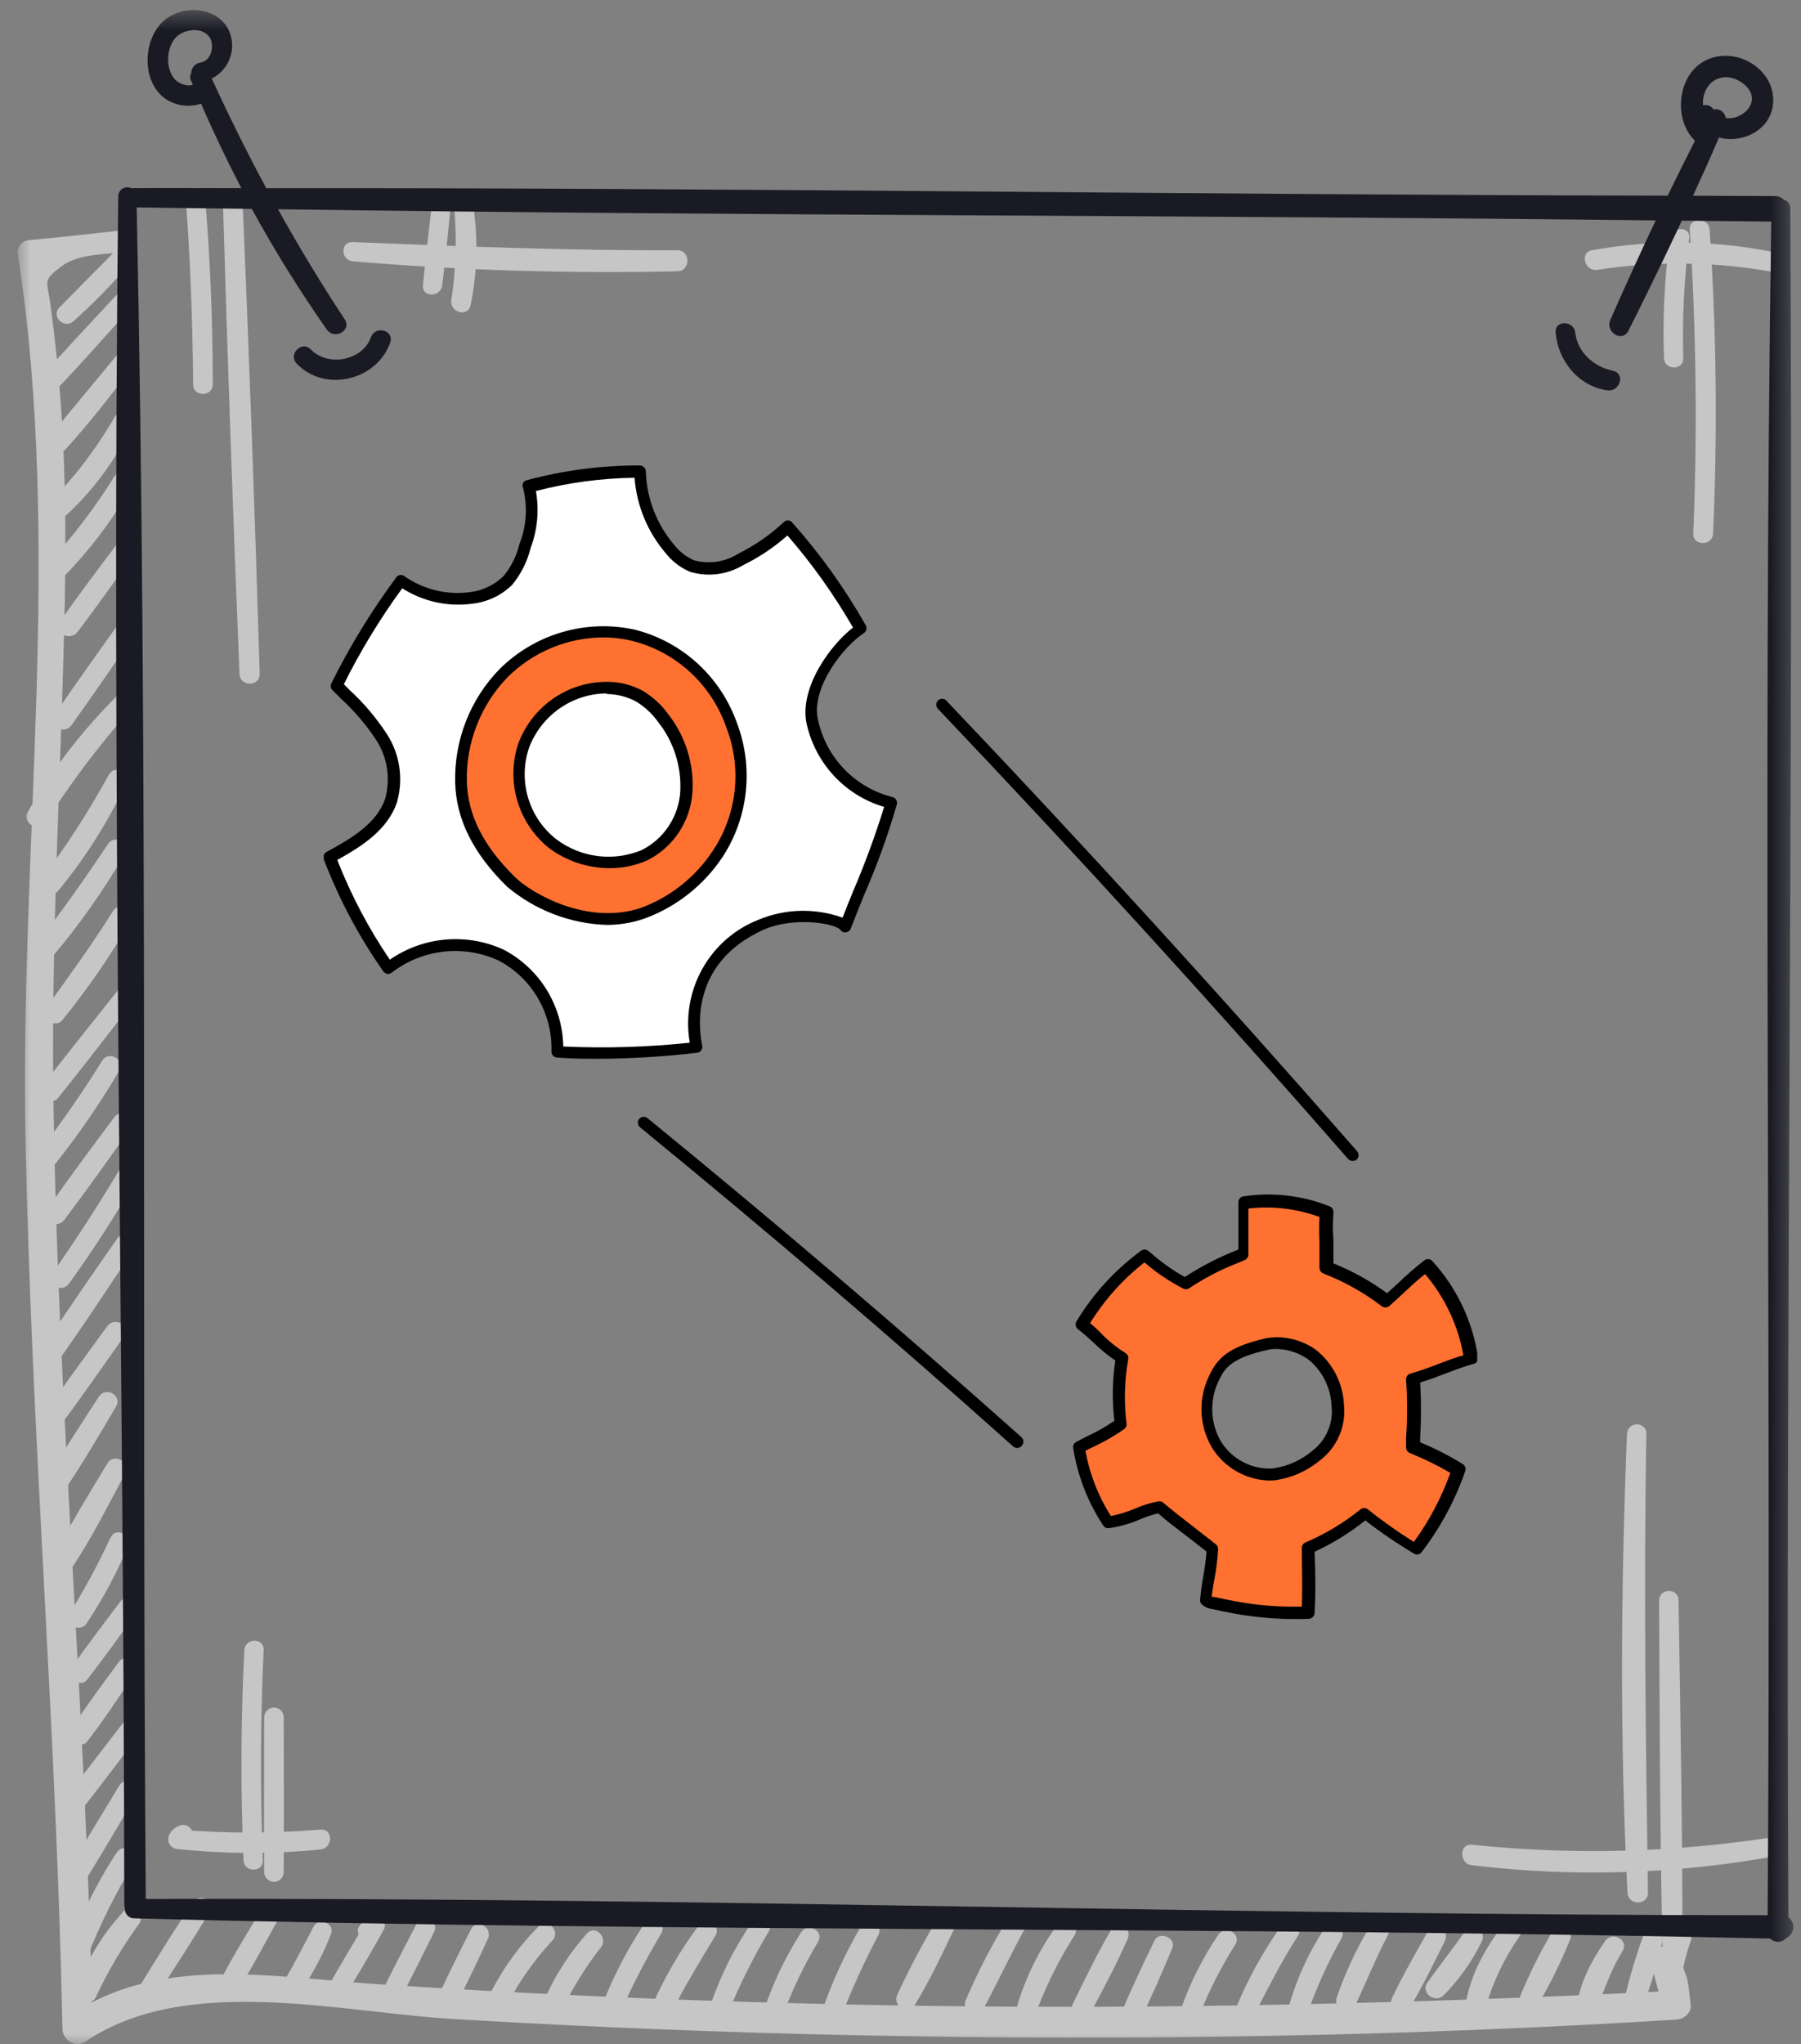<svg width="89" height="101" viewBox="0 0 89 101" fill="none" xmlns="http://www.w3.org/2000/svg">
<rect x="0" y="0" width="89" height="101" fill="#808080" stroke="none"/>
<mask id="mask0_3001_259" style="mask-type:luminance" maskUnits="userSpaceOnUse" x="0" y="0" width="89" height="102">
<path d="M88.609 0.495H0.889V101.004H88.609V0.495Z" fill="white"/>
</mask>
<g mask="url(#mask0_3001_259)">
<path d="M6.026 11.385C4.511 11.55 2.995 11.723 1.48 11.861C1.387 11.862 1.296 11.884 1.212 11.925C1.129 11.967 1.056 12.027 1 12.101C0.943 12.175 0.904 12.26 0.885 12.352C0.867 12.443 0.869 12.537 0.893 12.627C3.105 27.08 0.969 41.822 1.262 56.367C1.557 71.005 2.795 85.605 3.085 100.242C3.085 100.775 3.726 101.221 4.21 100.889C9.169 97.502 16.768 99.427 22.401 99.764C29.106 100.163 35.819 100.432 42.538 100.571C55.968 100.847 69.418 100.626 82.837 99.793C83.181 99.772 83.588 99.484 83.55 99.079C83.377 97.653 83.49 97.986 82.939 96.647C82.602 95.83 81.252 96.184 81.589 97.017C81.77 97.704 81.952 98.391 82.136 99.079L82.85 98.366C68.525 99.079 54.204 99.369 39.866 98.997C32.688 98.823 25.522 98.498 18.369 98.022C13.374 97.684 7.841 96.594 3.447 99.597L4.572 100.244C4.272 84.695 2.814 69.201 2.633 53.656C2.548 46.159 2.983 38.699 3.169 31.211C3.261 27.536 3.276 23.848 3.019 20.178C2.899 18.453 2.722 16.736 2.488 15.026C2.34 13.861 2.073 13.893 3.015 13.175C3.838 12.547 5.04 12.59 6.022 12.462C6.688 12.372 6.711 11.318 6.022 11.391L6.026 11.385Z" fill="#C6C6C6"/>
<path d="M5.889 12.202C4.907 13.193 3.929 14.19 2.945 15.182C2.495 15.632 3.17 16.284 3.632 15.87C4.675 14.939 5.65 13.935 6.548 12.866C6.934 12.403 6.311 11.754 5.873 12.191L5.889 12.202Z" fill="#C6C6C6"/>
<path d="M5.705 14.63C4.478 15.957 3.23 17.266 2.04 18.625C1.628 19.099 2.292 19.769 2.727 19.312C3.986 18.004 5.175 16.645 6.381 15.306C6.791 14.851 6.125 14.179 5.705 14.63Z" fill="#C6C6C6"/>
<path d="M5.762 17.563C4.677 18.89 3.567 20.196 2.489 21.528C2.092 22.019 2.755 22.717 3.202 22.243C4.391 20.939 5.467 19.556 6.532 18.153C6.839 17.713 6.109 17.148 5.762 17.563Z" fill="#C6C6C6"/>
<path d="M5.705 20.536C4.779 22.155 3.641 23.644 2.321 24.963C1.859 25.42 2.559 26.1 3.035 25.677C4.502 24.376 5.691 22.792 6.531 21.02C6.783 20.474 6.027 20.007 5.713 20.544L5.705 20.536Z" fill="#C6C6C6"/>
<path d="M5.653 23.543C4.725 25.032 3.663 26.434 2.481 27.73C2.054 28.206 2.733 28.903 3.196 28.444C4.483 27.127 5.592 25.648 6.496 24.045C6.53 23.99 6.552 23.929 6.56 23.865C6.57 23.801 6.566 23.736 6.55 23.674C6.535 23.611 6.507 23.552 6.468 23.5C6.43 23.448 6.381 23.405 6.325 23.372C6.27 23.339 6.209 23.317 6.145 23.308C6.081 23.299 6.016 23.302 5.954 23.318C5.891 23.334 5.832 23.362 5.781 23.401C5.729 23.44 5.685 23.488 5.653 23.543Z" fill="#C6C6C6"/>
<path d="M5.719 26.962C4.786 28.2 3.856 29.443 2.961 30.71C2.581 31.25 3.452 31.729 3.834 31.222C4.771 29.985 5.67 28.724 6.568 27.458C6.938 26.937 6.092 26.467 5.719 26.962Z" fill="#C6C6C6"/>
<path d="M5.791 30.913C4.749 32.383 3.695 33.846 2.683 35.335C2.32 35.863 3.158 36.339 3.532 35.833C4.583 34.37 5.596 32.877 6.623 31.396C6.978 30.887 6.148 30.413 5.797 30.92L5.791 30.913Z" fill="#C6C6C6"/>
<path d="M5.731 34.438C4.039 36.127 2.577 38.031 1.382 40.101C1.061 40.679 1.903 41.16 2.262 40.615C3.499 38.676 4.885 36.837 6.409 35.115C6.823 34.663 6.17 33.995 5.731 34.438Z" fill="#C6C6C6"/>
<path d="M5.379 38.279C4.405 40.062 3.303 41.772 2.082 43.396C1.737 43.853 2.514 44.457 2.879 44.013C4.202 42.407 5.32 40.644 6.209 38.763C6.469 38.213 5.684 37.73 5.381 38.287L5.379 38.279Z" fill="#C6C6C6"/>
<path d="M5.325 41.72C4.2 43.407 3.031 45.067 1.783 46.67C1.388 47.174 2.071 47.895 2.497 47.383C3.872 45.768 5.099 44.034 6.164 42.2C6.478 41.656 5.669 41.194 5.327 41.711L5.325 41.72Z" fill="#C6C6C6"/>
<path d="M5.583 45.022C4.552 46.665 3.414 48.228 2.279 49.801C1.942 50.262 2.708 50.856 3.075 50.414C4.325 48.876 5.452 47.24 6.443 45.523C6.77 44.971 5.924 44.482 5.583 45.022Z" fill="#C6C6C6"/>
<path d="M5.803 48.962C4.559 50.525 3.308 52.079 2.09 53.663C1.753 54.104 2.511 54.693 2.863 54.26C4.091 52.738 5.279 51.184 6.477 49.639C6.849 49.163 6.188 48.48 5.803 48.962Z" fill="#C6C6C6"/>
<path d="M5.047 52.412C4.096 53.951 3.065 55.426 1.976 56.862C1.633 57.312 2.406 57.914 2.764 57.47C3.912 56.023 4.958 54.498 5.893 52.904C6.213 52.362 5.376 51.877 5.048 52.412H5.047Z" fill="#C6C6C6"/>
<path d="M5.663 55.186C4.529 56.706 3.385 58.224 2.319 59.784C1.953 60.317 2.794 60.774 3.172 60.283C4.312 58.775 5.411 57.222 6.498 55.683C6.86 55.171 6.023 54.708 5.663 55.195V55.186Z" fill="#C6C6C6"/>
<path d="M5.861 57.869C4.832 59.603 3.724 61.285 2.578 62.947C2.224 63.464 3.054 63.932 3.414 63.423C4.592 61.786 5.686 60.091 6.691 58.343C7.005 57.807 6.175 57.33 5.861 57.867V57.869Z" fill="#C6C6C6"/>
<path d="M5.773 61.225C4.583 62.936 3.393 64.642 2.252 66.388C1.893 66.941 2.756 67.425 3.127 66.898C4.316 65.201 5.468 63.455 6.614 61.723C6.971 61.19 6.129 60.712 5.773 61.225Z" fill="#C6C6C6"/>
<path d="M5.301 65.53C4.187 67.065 3.051 68.59 1.982 70.155C1.623 70.681 2.458 71.14 2.827 70.648C3.963 69.13 5.043 67.57 6.14 66.021C6.501 65.507 5.664 65.029 5.301 65.53Z" fill="#C6C6C6"/>
<path d="M4.889 69.003C3.997 70.384 3.089 71.754 2.272 73.184C1.946 73.761 2.796 74.237 3.145 73.699C4.068 72.341 4.894 70.916 5.733 69.506C6.059 68.96 5.229 68.482 4.889 69.011V69.003Z" fill="#C6C6C6"/>
<path d="M5.301 72.32C4.411 73.801 3.491 75.257 2.725 76.811C2.689 76.871 2.667 76.937 2.657 77.006C2.648 77.075 2.652 77.145 2.67 77.212C2.687 77.279 2.718 77.342 2.76 77.397C2.802 77.453 2.855 77.499 2.915 77.534C3.036 77.604 3.18 77.624 3.315 77.588C3.451 77.552 3.567 77.465 3.638 77.344C4.59 75.891 5.358 74.354 6.174 72.824C6.478 72.253 5.638 71.758 5.301 72.315V72.32Z" fill="#C6C6C6"/>
<path d="M5.471 75.95C4.875 77.245 4.198 78.502 3.446 79.713C3.115 80.253 3.939 80.726 4.286 80.206C5.077 79.02 5.753 77.762 6.303 76.447C6.541 75.885 5.732 75.394 5.473 75.972L5.471 75.95Z" fill="#C6C6C6"/>
<path d="M5.939 79.146C5.13 80.226 4.306 81.284 3.537 82.409C3.228 82.859 3.962 83.437 4.303 82.998C5.157 81.903 5.968 80.765 6.769 79.64C7.13 79.127 6.29 78.661 5.939 79.146Z" fill="#C6C6C6"/>
<path d="M5.866 82.13C5.069 83.212 4.25 84.299 3.535 85.438C3.242 85.914 3.966 86.495 4.315 86.04C5.166 84.943 5.932 83.773 6.694 82.617C7.044 82.089 6.218 81.639 5.861 82.13H5.866Z" fill="#C6C6C6"/>
<path d="M6.242 84.924C5.145 86.352 4.041 87.758 2.979 89.206C2.653 89.647 3.4 90.23 3.742 89.797C4.856 88.388 5.933 86.954 7.016 85.515C7.346 85.077 6.587 84.484 6.247 84.922L6.242 84.924Z" fill="#C6C6C6"/>
<path d="M5.902 88.219C5.114 89.509 4.327 90.8 3.571 92.106C3.253 92.651 4.087 93.136 4.414 92.599C5.202 91.312 5.968 90.011 6.732 88.704C7.046 88.169 6.222 87.692 5.902 88.228V88.219Z" fill="#C6C6C6"/>
<path d="M5.763 91.545C4.765 93.06 3.96 94.694 3.367 96.409C3.163 97.02 4.081 97.24 4.319 96.67C4.956 95.067 5.726 93.52 6.621 92.044C6.958 91.5 6.112 91.014 5.767 91.545H5.763Z" fill="#C6C6C6"/>
<path d="M6.1 94.456C5.072 95.558 4.284 96.86 3.786 98.281C3.59 98.829 4.484 99.217 4.736 98.682C5.33 97.407 6.046 96.193 6.874 95.056C7.211 94.595 6.477 94.043 6.086 94.452L6.1 94.456Z" fill="#C6C6C6"/>
<path d="M9.528 94.004C8.628 95.332 7.786 96.704 6.949 98.063C6.626 98.593 7.442 99.06 7.777 98.538C8.655 97.199 9.532 95.854 10.349 94.475C10.665 93.942 9.873 93.493 9.528 94V94.004Z" fill="#C6C6C6"/>
<path d="M12.964 94.278C12.25 95.468 11.52 96.633 10.889 97.858C10.823 97.971 10.805 98.106 10.838 98.232C10.864 98.325 10.916 98.409 10.989 98.473C11.062 98.537 11.152 98.578 11.248 98.591C11.344 98.604 11.441 98.589 11.528 98.547C11.616 98.505 11.689 98.439 11.739 98.356C12.481 97.195 13.121 95.965 13.789 94.761C13.836 94.68 13.858 94.585 13.852 94.491C13.846 94.397 13.812 94.307 13.754 94.232C13.697 94.157 13.618 94.101 13.529 94.071C13.439 94.041 13.343 94.038 13.252 94.063C13.191 94.079 13.134 94.108 13.085 94.146C13.035 94.185 12.993 94.233 12.963 94.288L12.964 94.278Z" fill="#C6C6C6"/>
<path d="M15.502 95.188C15.052 96.052 14.608 96.906 14.124 97.75C13.81 98.297 14.614 98.752 14.959 98.237C15.528 97.398 15.999 96.496 16.363 95.549C16.556 95.049 15.75 94.713 15.502 95.188Z" fill="#C6C6C6"/>
<path d="M18.494 95.718L18.684 95.575L18.153 94.882C17.549 95.863 16.964 96.854 16.386 97.855C16.353 97.91 16.332 97.971 16.323 98.034C16.314 98.098 16.318 98.162 16.334 98.224C16.351 98.286 16.379 98.344 16.418 98.395C16.457 98.445 16.506 98.488 16.562 98.52C16.617 98.551 16.679 98.571 16.742 98.579C16.806 98.587 16.87 98.582 16.932 98.564C16.994 98.546 17.051 98.517 17.101 98.477C17.151 98.437 17.192 98.387 17.223 98.331C17.823 97.349 18.413 96.35 18.964 95.346C19.155 95.009 18.836 94.511 18.435 94.657C18.159 94.748 17.922 94.929 17.76 95.17C17.443 95.581 18.145 96.121 18.474 95.727L18.494 95.718Z" fill="#C6C6C6"/>
<path d="M20.618 94.999C20.028 96.147 19.414 97.287 18.863 98.452C18.601 99.005 19.393 99.49 19.693 98.928C20.308 97.793 20.868 96.628 21.446 95.475C21.721 94.925 20.902 94.439 20.618 94.999Z" fill="#C6C6C6"/>
<path d="M23.282 95.319C22.752 96.354 22.233 97.394 21.746 98.45C21.484 99.013 22.302 99.519 22.595 98.947C23.123 97.91 23.623 96.859 24.11 95.803C24.365 95.251 23.568 94.763 23.282 95.327V95.319Z" fill="#C6C6C6"/>
<path d="M26.616 95.188C25.505 96.304 24.608 97.614 23.967 99.053C23.73 99.616 24.53 100.124 24.814 99.548C25.448 98.207 26.286 96.971 27.297 95.885C27.73 95.428 27.06 94.743 26.608 95.195L26.616 95.188Z" fill="#C6C6C6"/>
<path d="M29.002 95.544C28.022 96.642 27.245 97.906 26.709 99.276C26.513 99.794 27.362 100.156 27.609 99.656C28.167 98.437 28.864 97.287 29.688 96.229C30.074 95.75 29.413 95.064 29.002 95.544Z" fill="#C6C6C6"/>
<path d="M31.838 95.061C30.991 96.334 30.287 97.697 29.738 99.125C29.542 99.639 30.404 100.008 30.63 99.501C31.227 98.141 31.909 96.82 32.671 95.545C32.996 95.01 32.176 94.541 31.838 95.07V95.061Z" fill="#C6C6C6"/>
<path d="M34.506 95.17C33.618 96.369 32.864 97.662 32.256 99.025C31.993 99.604 32.819 100.115 33.125 99.532C33.807 98.207 34.568 96.935 35.344 95.662C35.682 95.11 34.873 94.685 34.506 95.17Z" fill="#C6C6C6"/>
<path d="M37.189 94.932C36.321 96.193 35.628 97.565 35.129 99.013C34.916 99.61 35.844 99.838 36.062 99.271C36.614 97.94 37.263 96.65 38.003 95.413C38.31 94.875 37.525 94.456 37.189 94.932Z" fill="#C6C6C6"/>
<path d="M39.596 95.47C38.803 96.707 38.171 98.039 37.714 99.436C37.522 100.032 38.428 100.266 38.645 99.692C39.117 98.391 39.713 97.139 40.424 95.953C40.747 95.423 39.925 94.949 39.596 95.478V95.47Z" fill="#C6C6C6"/>
<path d="M42.57 95.144C41.794 96.465 41.149 97.859 40.646 99.306C40.444 99.915 41.359 100.13 41.598 99.566C42.124 98.221 42.725 96.906 43.398 95.629C43.693 95.091 42.879 94.616 42.578 95.153L42.57 95.144Z" fill="#C6C6C6"/>
<path d="M46.269 94.901C45.567 96.087 44.925 97.305 44.344 98.555C44.086 99.133 44.873 99.63 45.213 99.063C45.926 97.888 46.526 96.628 47.115 95.391C47.374 94.834 46.594 94.352 46.277 94.901H46.269Z" fill="#C6C6C6"/>
<path d="M49.848 94.744C49.031 96.06 48.316 97.436 47.711 98.862C47.501 99.38 48.353 99.729 48.611 99.242C49.325 97.908 49.948 96.542 50.69 95.229C50.721 95.175 50.741 95.115 50.749 95.053C50.757 94.991 50.753 94.928 50.737 94.867C50.72 94.807 50.692 94.75 50.654 94.7C50.616 94.651 50.568 94.609 50.514 94.578C50.46 94.547 50.4 94.526 50.338 94.518C50.276 94.51 50.212 94.514 50.152 94.531C50.092 94.547 50.035 94.575 49.985 94.613C49.935 94.651 49.894 94.699 49.863 94.753L49.848 94.744Z" fill="#C6C6C6"/>
<path d="M52.23 95.134C51.377 96.312 50.723 97.622 50.296 99.013C50.11 99.646 51.032 99.864 51.262 99.279C51.745 98.01 52.356 96.794 53.086 95.649C53.44 95.109 52.594 94.636 52.23 95.149V95.134Z" fill="#C6C6C6"/>
<path d="M54.923 95.329C54.229 96.519 53.627 97.765 53.021 99C52.744 99.563 53.572 100.062 53.872 99.496C54.519 98.286 55.175 97.063 55.725 95.803C55.962 95.265 55.23 94.79 54.916 95.327L54.923 95.329Z" fill="#C6C6C6"/>
<path d="M57.054 95.884C56.438 97.143 55.843 98.413 55.303 99.709C55.089 100.225 55.962 100.591 56.21 100.091C56.831 98.836 57.399 97.549 57.932 96.257C58.141 95.756 57.292 95.398 57.054 95.884Z" fill="#C6C6C6"/>
<path d="M60.212 95.589C59.46 96.698 58.851 97.896 58.399 99.157C58.192 99.756 59.112 99.976 59.334 99.414C59.801 98.256 60.373 97.142 61.042 96.088C61.379 95.562 60.551 95.089 60.212 95.6V95.589Z" fill="#C6C6C6"/>
<path d="M63.297 95.188C62.423 96.419 61.69 97.745 61.113 99.14C60.911 99.653 61.748 99.997 62.002 99.512C62.677 98.212 63.327 96.91 64.127 95.672C64.465 95.149 63.651 94.681 63.297 95.197V95.188Z" fill="#C6C6C6"/>
<path d="M65.434 95.317C64.66 96.495 64.072 97.785 63.691 99.142C63.534 99.763 64.405 99.979 64.642 99.401C65.081 98.155 65.628 96.951 66.277 95.801C66.593 95.267 65.772 94.788 65.444 95.325L65.434 95.317Z" fill="#C6C6C6"/>
<path d="M67.715 95.154C67.035 96.281 66.477 97.477 66.049 98.722C65.881 99.254 66.725 99.63 66.968 99.109C67.505 97.953 67.98 96.778 68.571 95.649C68.863 95.086 68.036 94.599 67.721 95.154H67.715Z" fill="#C6C6C6"/>
<path d="M70.565 95.423C69.957 96.51 69.328 97.594 68.793 98.722C68.522 99.297 69.323 99.792 69.659 99.229C70.294 98.155 70.849 97.024 71.4 95.91C71.676 95.359 70.872 94.875 70.565 95.423Z" fill="#C6C6C6"/>
<path d="M72.373 95.466C71.774 96.315 71.117 97.13 70.528 97.984C70.19 98.472 70.923 98.997 71.329 98.603C72.097 97.828 72.734 96.932 73.214 95.953C73.279 95.842 73.296 95.71 73.264 95.586C73.231 95.462 73.15 95.356 73.04 95.292C72.929 95.227 72.797 95.209 72.673 95.242C72.611 95.257 72.552 95.285 72.5 95.323C72.449 95.362 72.406 95.41 72.373 95.466Z" fill="#C6C6C6"/>
<path d="M74.313 95.075C73.413 96.228 72.685 97.53 72.433 98.988C72.326 99.611 73.201 99.877 73.397 99.252C73.757 97.977 74.327 96.771 75.085 95.684C75.413 95.234 74.656 94.642 74.309 95.084L74.313 95.075Z" fill="#C6C6C6"/>
<path d="M76.701 95.458C76.11 96.46 75.59 97.503 75.146 98.578C74.932 99.112 75.777 99.43 76.057 98.962C76.643 97.957 77.156 96.912 77.591 95.833C77.807 95.315 76.973 94.994 76.701 95.458Z" fill="#C6C6C6"/>
<path d="M79.319 95.91C78.66 96.862 78.064 97.965 77.93 99.122C77.861 99.726 78.706 99.713 78.898 99.252C79.305 98.272 79.612 97.321 80.177 96.412C80.527 95.863 79.681 95.394 79.319 95.91Z" fill="#C6C6C6"/>
<path d="M81.194 95.686C80.849 96.631 80.558 97.594 80.321 98.572C80.292 98.699 80.314 98.833 80.381 98.945C80.431 99.029 80.504 99.096 80.592 99.139C80.679 99.182 80.777 99.2 80.874 99.189C80.971 99.178 81.062 99.14 81.138 99.078C81.214 99.017 81.27 98.935 81.301 98.843C81.638 97.895 81.919 96.928 82.143 95.947C82.302 95.329 81.396 95.089 81.191 95.686H81.194Z" fill="#C6C6C6"/>
<path d="M82.664 95.552C82.31 96.212 82.108 96.942 82.071 97.69C82.038 98.252 82.993 98.404 83.073 97.826C83.171 97.178 83.33 96.541 83.548 95.923C83.728 95.405 82.922 95.075 82.664 95.552Z" fill="#C6C6C6"/>
<path d="M9.172 9.754C9.409 12.83 9.518 15.912 9.545 18.997C9.545 19.62 10.513 19.62 10.515 18.997C10.515 15.905 10.388 12.825 10.135 9.754C10.085 9.14 9.122 9.133 9.183 9.754H9.172Z" fill="#C6C6C6"/>
<path d="M11.023 10.189C11.248 17.891 11.519 25.594 11.835 33.297C11.86 33.936 12.847 33.941 12.834 33.297C12.604 25.593 12.325 17.89 11.997 10.189C11.971 9.571 11.014 9.566 11.045 10.189H11.023Z" fill="#C6C6C6"/>
<path d="M80.399 70.843C80.102 78.392 80.04 85.969 80.425 93.517C80.459 94.162 81.438 94.171 81.438 93.517C81.325 85.955 81.224 78.405 81.359 70.843C81.359 70.226 80.426 70.232 80.407 70.843H80.399Z" fill="#C6C6C6"/>
<path d="M81.988 79.073C82.012 84.851 82.031 90.629 82.157 96.398C82.172 97.029 83.14 97.034 83.142 96.398C83.142 90.621 83.045 84.843 82.947 79.073C82.947 78.457 81.996 78.454 81.996 79.073H81.988Z" fill="#C6C6C6"/>
<path d="M87.481 90.8C82.603 91.545 77.65 91.663 72.743 91.152C72.092 91.084 72.101 92.104 72.743 92.165C77.733 92.765 82.784 92.614 87.729 91.715C88.341 91.605 88.076 90.71 87.481 90.8Z" fill="#C6C6C6"/>
<path d="M82.518 11.776C82.255 13.738 82.158 15.718 82.23 17.697C82.257 18.307 83.199 18.313 83.182 17.697C83.127 15.718 83.225 13.739 83.477 11.776C83.558 11.165 82.594 11.171 82.526 11.776H82.518Z" fill="#C6C6C6"/>
<path d="M83.503 11.345C83.823 16.344 83.881 21.357 83.678 26.362C83.652 26.992 84.629 26.99 84.655 26.362C84.879 21.357 84.822 16.343 84.484 11.345C84.44 10.719 83.463 10.715 83.503 11.345Z" fill="#C6C6C6"/>
<path d="M88.051 12.54C84.968 11.866 81.783 11.806 78.677 12.363C78.037 12.475 78.313 13.434 78.943 13.334C81.877 12.878 84.866 12.923 87.785 13.468C88.386 13.58 88.653 12.68 88.042 12.54H88.051Z" fill="#C6C6C6"/>
<path d="M21.351 10.049C21.189 11.399 21.03 12.742 20.901 14.093C20.844 14.716 21.787 14.695 21.853 14.093C22.021 12.743 22.154 11.393 22.285 10.049C22.344 9.438 21.407 9.454 21.334 10.049H21.351Z" fill="#C6C6C6"/>
<path d="M22.441 10.189C22.582 11.735 22.536 13.291 22.304 14.825C22.208 15.432 23.119 15.705 23.255 15.082C23.597 13.431 23.635 11.731 23.367 10.066C23.282 9.547 22.415 9.663 22.447 10.189H22.441Z" fill="#C6C6C6"/>
<path d="M17.428 12.913C22.76 13.361 28.113 13.525 33.463 13.406C34.138 13.406 34.138 12.361 33.463 12.363C28.113 12.39 22.776 12.173 17.428 11.961C16.809 11.938 16.828 12.858 17.428 12.913Z" fill="#C6C6C6"/>
<path d="M12.073 81.53C11.902 84.996 11.883 88.459 12.034 91.927C12.06 92.531 13.003 92.537 12.986 91.927C12.86 88.459 12.867 84.996 13.029 81.53C13.057 80.919 12.111 80.921 12.077 81.53H12.073Z" fill="#C6C6C6"/>
<path d="M13.055 84.851C13.055 87.401 13.036 89.953 13.055 92.501C13.055 92.629 13.106 92.752 13.197 92.842C13.287 92.933 13.41 92.984 13.538 92.984C13.666 92.984 13.789 92.933 13.879 92.842C13.97 92.752 14.021 92.629 14.021 92.501C14.037 89.951 14.021 87.399 14.021 84.851C14.021 84.723 13.97 84.601 13.88 84.511C13.789 84.42 13.667 84.37 13.539 84.37C13.411 84.37 13.289 84.42 13.199 84.511C13.108 84.601 13.058 84.723 13.058 84.851H13.055Z" fill="#C6C6C6"/>
<path d="M8.818 90.228C8.624 90.312 8.465 90.462 8.368 90.65C8.33 90.724 8.311 90.805 8.313 90.888C8.315 90.97 8.337 91.051 8.379 91.122C8.421 91.193 8.479 91.253 8.55 91.295C8.621 91.338 8.702 91.361 8.784 91.364C11.129 91.612 13.493 91.619 15.84 91.385C16.461 91.323 16.475 90.351 15.84 90.403C13.492 90.598 11.132 90.598 8.784 90.403L9.213 91.143C9.243 91.112 9.275 91.081 9.307 91.052C9.847 90.757 9.369 89.944 8.832 90.228H8.818Z" fill="#C6C6C6"/>
<path d="M88.379 94.738C88.231 66.589 88.643 38.437 88.467 10.292C88.469 10.197 88.44 10.103 88.384 10.026C88.327 9.95 88.246 9.895 88.153 9.871C88.096 9.811 88.027 9.764 87.951 9.733C87.874 9.7 87.79 9.685 87.707 9.688C86.357 9.688 85.017 9.673 83.663 9.673C84.099 8.721 84.533 7.769 84.947 6.796C85.25 6.875 85.566 6.891 85.875 6.844C86.184 6.797 86.481 6.688 86.747 6.523C87.884 5.81 87.893 4.292 86.933 3.415C85.926 2.491 84.303 2.506 83.502 3.681C82.86 4.632 82.91 6.143 83.761 6.952C83.303 7.852 82.853 8.757 82.411 9.668C59.337 9.63 36.242 9.27 13.156 9.299C12.204 7.526 11.307 5.72 10.464 3.88C10.892 3.667 11.218 3.295 11.373 2.843C11.528 2.391 11.499 1.897 11.292 1.466C10.673 0.258 8.891 0.22 7.995 1.121C7.058 2.072 7.015 4.014 8.133 4.851C8.391 5.035 8.688 5.156 9.001 5.203C9.313 5.25 9.633 5.222 9.933 5.122C10.551 6.54 11.216 7.931 11.927 9.297C10.117 9.297 8.306 9.285 6.494 9.297H6.482C6.414 9.265 6.339 9.251 6.265 9.256C6.19 9.259 6.117 9.282 6.054 9.321C5.99 9.361 5.938 9.416 5.901 9.481C5.864 9.546 5.845 9.62 5.845 9.695C5.497 37.834 6.108 65.998 6.142 94.141C6.145 94.19 6.154 94.238 6.17 94.284C6.164 94.348 6.171 94.412 6.191 94.472C6.212 94.533 6.245 94.588 6.288 94.636C6.331 94.683 6.383 94.721 6.441 94.748C6.499 94.775 6.563 94.788 6.627 94.788C33.568 95.501 60.535 95.179 87.478 95.785C87.531 95.839 87.594 95.881 87.664 95.909C87.734 95.937 87.808 95.95 87.883 95.948C87.958 95.945 88.032 95.927 88.099 95.894C88.167 95.861 88.227 95.814 88.275 95.757C88.369 95.714 88.451 95.647 88.511 95.564C88.572 95.48 88.609 95.381 88.62 95.278C88.63 95.175 88.614 95.071 88.572 94.977C88.53 94.882 88.464 94.8 88.38 94.739L88.379 94.738ZM84.285 4.475C84.611 3.761 85.419 3.637 86.04 4.057C87.253 4.877 86.145 5.978 85.282 5.829C85.272 5.76 85.248 5.695 85.211 5.635C85.157 5.547 85.076 5.478 84.98 5.438C84.884 5.398 84.778 5.388 84.677 5.41C84.626 5.323 84.547 5.256 84.452 5.22C84.359 5.183 84.257 5.178 84.161 5.206C84.138 4.956 84.181 4.704 84.285 4.475ZM9.518 4.199C9.513 4.198 9.508 4.198 9.503 4.199C9.498 4.198 9.493 4.198 9.488 4.199C9.406 4.225 9.319 4.229 9.236 4.211C9.007 4.185 8.795 4.08 8.636 3.914C8.16 3.381 8.218 2.322 8.707 1.831C9.102 1.447 9.932 1.314 10.325 1.797C10.636 2.182 10.461 3.022 9.902 3.091C9.777 3.11 9.663 3.173 9.581 3.268C9.498 3.364 9.452 3.485 9.452 3.611C9.421 3.664 9.403 3.724 9.4 3.785C9.396 3.846 9.406 3.907 9.43 3.964C9.46 4.032 9.492 4.097 9.521 4.166C9.519 4.177 9.518 4.188 9.518 4.199ZM17.033 15.774C15.857 14 14.766 12.185 13.738 10.339C36.429 10.665 59.127 10.629 81.821 10.89C81.047 12.524 80.299 14.163 79.577 15.808C79.311 16.412 80.172 16.95 80.477 16.335C81.377 14.543 82.256 12.732 83.112 10.903C84.585 10.922 86.06 10.926 87.532 10.948C87.109 38.839 87.547 66.748 87.351 94.635C60.636 94.635 33.914 93.735 7.204 93.833C6.992 65.978 7.338 38.096 6.754 10.246C8.656 10.282 10.547 10.292 12.443 10.32C13.567 12.374 14.804 14.365 16.148 16.282C16.527 16.819 17.4 16.325 17.033 15.774Z" fill="#191A23"/>
<path d="M15.358 17.266C14.914 16.809 14.225 17.504 14.66 17.963C16.049 19.426 18.643 18.793 19.285 16.916C19.489 16.317 18.549 16.066 18.333 16.657C17.917 17.831 16.204 18.139 15.358 17.266Z" fill="#191A23"/>
<path d="M79.43 19.288C80.05 19.372 80.346 18.456 79.698 18.32C78.773 18.127 77.957 17.42 77.845 16.435C77.778 15.827 76.822 15.805 76.875 16.435C76.996 17.825 77.986 19.079 79.43 19.288Z" fill="#191A23"/>
</g>
<g clip-path="url(#clip0_3001_259)">
<path d="M54.757 75.188C55.893 75.042 56.404 74.581 57.318 74.435C57.991 75.042 59.223 75.94 59.926 76.505C59.854 77.645 59.668 78.088 59.596 79.066C59.699 79.145 59.821 79.195 59.95 79.211C60.281 79.284 60.611 79.357 60.942 79.417C62.159 79.644 63.396 79.736 64.633 79.691C64.693 78.55 64.633 77.53 64.633 76.505C65.639 76.059 66.579 75.475 67.428 74.769C68.233 75.411 69.079 76.001 69.958 76.535C70.865 75.349 71.578 74.023 72.068 72.609C71.347 72.171 70.593 71.792 69.814 71.474C69.892 70.357 69.892 69.235 69.814 68.118C70.896 67.803 71.665 67.408 72.693 67.129C72.427 65.404 71.662 63.798 70.493 62.511C69.664 63.172 69.255 63.658 68.516 64.265C67.611 63.576 66.616 63.018 65.558 62.608C65.6 61.528 65.45 60.757 65.558 59.871C64.249 59.352 62.828 59.184 61.435 59.386C61.435 60.393 61.465 61.024 61.465 61.922C60.454 62.307 59.49 62.808 58.592 63.415C57.866 63.035 57.188 62.568 56.572 62.026C55.327 62.946 54.272 64.102 53.465 65.43C54.09 66.021 54.755 66.568 55.454 67.068C55.262 68.146 55.239 69.248 55.388 70.333C54.733 70.775 54.041 71.159 53.32 71.48C53.532 72.805 54.022 74.069 54.757 75.188ZM59.974 68.112C60.287 67.463 60.617 66.838 62.637 66.401C63.436 66.225 65.787 66.492 66.105 69.435C66.159 69.906 66.09 70.382 65.907 70.818C65.724 71.254 65.432 71.635 65.059 71.923C64.451 72.435 63.711 72.761 62.925 72.864C62.364 72.894 61.805 72.772 61.307 72.509C60.809 72.246 60.39 71.853 60.094 71.371C59.813 70.88 59.655 70.326 59.634 69.76C59.613 69.193 59.73 68.629 59.974 68.118V68.112Z" fill="#FF7131"/>
<path d="M64.014 80C62.966 80 61.919 79.902 60.889 79.709C60.552 79.648 60.215 79.575 59.891 79.502C59.703 79.481 59.526 79.401 59.386 79.272C59.357 79.243 59.335 79.207 59.321 79.169C59.308 79.13 59.303 79.088 59.308 79.047C59.34 78.656 59.392 78.267 59.464 77.882C59.524 77.53 59.584 77.16 59.626 76.668L58.851 76.062C58.298 75.637 57.649 75.151 57.234 74.781C56.922 74.85 56.618 74.95 56.326 75.079C55.837 75.291 55.321 75.436 54.794 75.509C54.74 75.516 54.685 75.506 54.636 75.483C54.587 75.459 54.546 75.422 54.517 75.376C53.755 74.222 53.248 72.916 53.032 71.547C53.023 71.486 53.034 71.424 53.062 71.37C53.09 71.315 53.134 71.271 53.189 71.243C53.417 71.122 53.615 71.025 53.79 70.934C54.236 70.728 54.664 70.484 55.07 70.206C54.951 69.215 54.967 68.212 55.118 67.226C54.75 66.976 54.404 66.694 54.084 66.383C53.844 66.158 53.591 65.927 53.267 65.673C53.209 65.629 53.169 65.564 53.157 65.492C53.144 65.419 53.16 65.345 53.201 65.284C54.025 63.922 55.107 62.739 56.386 61.801C56.437 61.763 56.498 61.742 56.561 61.742C56.624 61.742 56.685 61.763 56.735 61.801L56.843 61.886C57.367 62.352 57.94 62.759 58.55 63.1C59.347 62.577 60.195 62.138 61.081 61.789L61.195 61.74C61.195 61.006 61.195 60.381 61.195 59.41C61.193 59.338 61.218 59.267 61.264 59.212C61.311 59.157 61.376 59.122 61.447 59.113C62.889 58.897 64.361 59.068 65.715 59.61C65.773 59.635 65.822 59.677 65.855 59.732C65.887 59.787 65.902 59.85 65.895 59.914C65.859 60.372 65.859 60.833 65.895 61.291C65.895 61.643 65.895 62.007 65.895 62.426C66.836 62.805 67.727 63.3 68.546 63.901L69.105 63.391C69.508 63 69.931 62.631 70.374 62.286C70.427 62.24 70.495 62.214 70.566 62.214C70.636 62.214 70.705 62.24 70.758 62.286C71.976 63.608 72.77 65.271 73.036 67.056C73.051 67.129 73.037 67.204 72.998 67.266C72.959 67.328 72.897 67.373 72.826 67.39C72.321 67.529 71.882 67.699 71.419 67.875C70.957 68.051 70.632 68.173 70.181 68.312C70.235 69.216 70.235 70.121 70.181 71.025V71.268C70.91 71.567 71.614 71.926 72.285 72.342C72.341 72.376 72.384 72.428 72.407 72.489C72.43 72.551 72.431 72.619 72.411 72.682C71.911 74.128 71.183 75.482 70.253 76.693C70.211 76.751 70.148 76.791 70.078 76.805C70.008 76.818 69.935 76.804 69.875 76.766C69.04 76.27 68.237 75.723 67.47 75.127C66.699 75.742 65.858 76.262 64.964 76.674C65 77.627 65.024 78.61 64.964 79.709C64.958 79.782 64.926 79.85 64.874 79.902C64.823 79.953 64.754 79.984 64.681 79.988C64.435 80 64.225 80 64.014 80ZM59.879 78.908H59.993C60.312 78.974 60.642 79.047 60.973 79.108C62.08 79.319 63.206 79.413 64.333 79.387C64.369 78.368 64.333 77.415 64.333 76.499C64.329 76.44 64.343 76.382 64.373 76.332C64.403 76.282 64.448 76.243 64.501 76.219C65.481 75.804 66.4 75.252 67.23 74.581C67.282 74.54 67.347 74.518 67.413 74.518C67.48 74.518 67.544 74.54 67.597 74.581C68.322 75.161 69.081 75.698 69.869 76.189C70.628 75.145 71.236 73.997 71.672 72.779C71.06 72.419 70.423 72.105 69.766 71.838L69.658 71.79C69.604 71.766 69.558 71.726 69.526 71.675C69.495 71.624 69.48 71.564 69.484 71.504V71.055C69.55 70.1 69.55 69.141 69.484 68.185C69.477 68.117 69.493 68.049 69.531 67.993C69.568 67.936 69.624 67.895 69.688 67.875C70.217 67.724 70.674 67.554 71.113 67.384C71.552 67.214 71.882 67.093 72.315 66.965C72.051 65.481 71.397 64.096 70.422 62.954C70.013 63.276 69.712 63.561 69.394 63.858C69.075 64.156 68.931 64.289 68.648 64.538C68.595 64.58 68.53 64.603 68.462 64.603C68.394 64.603 68.329 64.58 68.276 64.538C67.394 63.865 66.423 63.322 65.391 62.924C65.335 62.901 65.287 62.861 65.254 62.81C65.221 62.759 65.203 62.699 65.204 62.638C65.204 62.159 65.204 61.746 65.204 61.346C65.184 60.942 65.184 60.536 65.204 60.132C64.082 59.722 62.88 59.579 61.694 59.714C61.694 60.624 61.694 61.231 61.694 61.989C61.692 62.046 61.675 62.1 61.645 62.148C61.614 62.195 61.57 62.232 61.52 62.256L61.225 62.384C60.359 62.715 59.533 63.142 58.761 63.658C58.714 63.689 58.66 63.706 58.604 63.706C58.549 63.706 58.495 63.689 58.448 63.658C57.77 63.306 57.135 62.877 56.555 62.377C55.492 63.211 54.583 64.225 53.868 65.375C54.114 65.582 54.325 65.776 54.511 65.982C54.846 66.314 55.217 66.608 55.617 66.856C55.669 66.886 55.711 66.933 55.736 66.988C55.76 67.044 55.767 67.106 55.755 67.165C55.566 68.211 55.538 69.279 55.671 70.333C55.68 70.387 55.673 70.443 55.652 70.493C55.63 70.544 55.596 70.587 55.551 70.618C55.078 70.948 54.577 71.237 54.054 71.48C53.922 71.541 53.784 71.608 53.639 71.686C53.846 72.833 54.273 73.927 54.896 74.909C55.308 74.828 55.711 74.704 56.098 74.538C56.467 74.375 56.855 74.257 57.252 74.186C57.294 74.177 57.337 74.179 57.377 74.19C57.418 74.202 57.456 74.224 57.486 74.253C57.919 74.623 58.592 75.145 59.188 75.606L60.089 76.31C60.125 76.34 60.154 76.378 60.173 76.422C60.192 76.465 60.2 76.512 60.197 76.559C60.166 77.048 60.105 77.534 60.017 78.016C59.956 78.31 59.91 78.608 59.879 78.908ZM62.698 73.155C62.13 73.137 61.575 72.977 61.084 72.69C60.592 72.403 60.178 71.998 59.879 71.51C59.571 70.98 59.398 70.381 59.375 69.767C59.352 69.153 59.479 68.543 59.746 67.991C60.125 67.202 60.57 66.565 62.608 66.116C63.452 65.986 64.313 66.191 65.012 66.686C65.425 67.007 65.764 67.415 66.005 67.881C66.247 68.347 66.386 68.861 66.412 69.386C66.472 69.911 66.394 70.443 66.187 70.928C65.981 71.413 65.652 71.836 65.234 72.154C64.581 72.699 63.786 73.044 62.944 73.149L62.698 73.155ZM63.046 66.656C62.923 66.653 62.8 66.665 62.68 66.692C60.756 67.111 60.492 67.663 60.215 68.246C59.993 68.711 59.887 69.224 59.906 69.74C59.925 70.256 60.068 70.76 60.324 71.207C60.591 71.644 60.969 72 61.42 72.238C61.87 72.476 62.376 72.588 62.884 72.56C63.618 72.462 64.309 72.152 64.874 71.668C65.205 71.412 65.465 71.073 65.627 70.684C65.79 70.296 65.849 69.872 65.799 69.453C65.781 69.008 65.666 68.573 65.465 68.177C65.264 67.781 64.98 67.434 64.633 67.159C64.173 66.839 63.629 66.663 63.07 66.656H63.046Z" fill="black"/>
<path d="M42.537 31.083C41.545 31.69 39.772 33.862 40.133 35.665C40.345 36.633 40.824 37.522 41.514 38.228C42.204 38.934 43.077 39.43 44.033 39.658C43.715 41.084 42.693 43.42 41.761 45.787C41.407 45.295 39.165 44.98 37.554 45.708C36.389 46.161 35.426 47.027 34.846 48.143C34.265 49.259 34.106 50.55 34.398 51.776C32.112 52.038 29.808 52.109 27.51 51.989C27.541 51.008 27.295 50.039 26.802 49.195C26.308 48.35 25.586 47.665 24.721 47.219C23.823 46.801 22.829 46.639 21.847 46.752C20.864 46.864 19.931 47.246 19.149 47.856C17.966 46.163 16.995 44.328 16.258 42.394C17.49 41.727 18.824 40.944 19.263 39.615C19.419 39.085 19.458 38.527 19.378 37.98C19.299 37.432 19.101 36.91 18.8 36.447C18.164 35.514 17.419 34.66 16.582 33.905C17.5 32.068 18.578 30.317 19.804 28.674C20.827 29.397 22.085 29.698 23.32 29.517C23.997 29.454 24.633 29.161 25.124 28.686C25.533 28.197 25.825 27.62 25.977 26.999C26.346 26.054 26.407 25.014 26.151 24.032C27.937 23.545 29.778 23.298 31.627 23.297C31.664 24.717 32.189 26.079 33.112 27.151C33.404 27.511 33.777 27.796 34.2 27.982C34.602 28.093 35.022 28.121 35.435 28.065C35.848 28.009 36.246 27.869 36.604 27.654C37.456 27.235 38.24 26.689 38.93 26.034C40.308 27.582 41.517 29.275 42.537 31.083Z" fill="white"/>
<path d="M29.692 52.316C28.965 52.316 28.244 52.316 27.522 52.255C27.447 52.251 27.376 52.216 27.326 52.16C27.275 52.103 27.249 52.028 27.252 51.952C27.279 51.029 27.046 50.117 26.582 49.321C26.117 48.525 25.439 47.879 24.625 47.455C23.774 47.067 22.835 46.918 21.907 47.025C20.979 47.132 20.096 47.49 19.354 48.062C19.324 48.087 19.289 48.104 19.252 48.115C19.215 48.125 19.176 48.128 19.137 48.123C19.061 48.107 18.993 48.064 18.945 48.002C17.739 46.285 16.75 44.424 16 42.461C15.976 42.395 15.977 42.322 16.001 42.255C16.025 42.188 16.071 42.133 16.132 42.097C17.418 41.405 18.608 40.677 19.029 39.482C19.168 38.992 19.2 38.478 19.125 37.974C19.049 37.47 18.867 36.989 18.59 36.563C18.097 35.817 17.516 35.134 16.859 34.53L16.427 34.099C16.384 34.055 16.356 33.998 16.348 33.937C16.339 33.876 16.35 33.814 16.378 33.759C17.296 31.911 18.376 30.15 19.606 28.498C19.654 28.45 19.716 28.42 19.783 28.413C19.85 28.406 19.917 28.424 19.973 28.462C20.935 29.14 22.118 29.422 23.279 29.25C23.884 29.169 24.447 28.892 24.884 28.462C25.261 28.006 25.528 27.468 25.665 26.89C26.019 26.005 26.082 25.029 25.845 24.104C25.816 24.028 25.816 23.944 25.845 23.868C25.865 23.833 25.892 23.802 25.924 23.778C25.956 23.754 25.993 23.737 26.032 23.728C27.857 23.236 29.739 22.991 31.628 23C31.703 23.003 31.775 23.035 31.828 23.089C31.882 23.143 31.913 23.215 31.916 23.291C31.956 24.632 32.453 25.918 33.323 26.932C33.581 27.26 33.916 27.518 34.297 27.685C34.66 27.784 35.041 27.808 35.414 27.753C35.787 27.699 36.145 27.568 36.466 27.369C37.291 26.96 38.052 26.433 38.727 25.804C38.753 25.776 38.785 25.753 38.82 25.738C38.855 25.723 38.893 25.715 38.931 25.715C38.969 25.715 39.007 25.723 39.042 25.738C39.077 25.753 39.109 25.776 39.135 25.804C40.525 27.363 41.746 29.068 42.778 30.889C42.816 30.955 42.827 31.034 42.809 31.109C42.792 31.183 42.746 31.248 42.682 31.289C41.738 31.896 40.079 33.929 40.416 35.537C40.61 36.465 41.06 37.319 41.714 37.999C42.368 38.68 43.199 39.16 44.112 39.385C44.185 39.405 44.248 39.452 44.287 39.518C44.326 39.584 44.339 39.662 44.322 39.736C43.88 41.273 43.336 42.777 42.694 44.239C42.477 44.779 42.255 45.331 42.038 45.89C42.018 45.938 41.986 45.98 41.945 46.012C41.904 46.044 41.855 46.065 41.804 46.072C41.752 46.079 41.7 46.071 41.652 46.05C41.604 46.028 41.563 45.994 41.533 45.95C41.305 45.641 39.261 45.259 37.705 45.95C34.14 47.589 34.513 50.738 34.699 51.667C34.708 51.707 34.708 51.748 34.7 51.787C34.692 51.827 34.675 51.865 34.651 51.898C34.629 51.932 34.599 51.962 34.563 51.983C34.528 52.004 34.488 52.016 34.447 52.019C32.868 52.205 31.281 52.304 29.692 52.316ZM27.835 51.709C29.92 51.805 32.01 51.742 34.086 51.521C33.869 50.272 34.087 48.985 34.703 47.879C35.319 46.773 36.294 45.916 37.464 45.453C38.793 44.895 40.28 44.856 41.636 45.344C41.81 44.901 41.984 44.464 42.159 44.039C42.742 42.678 43.254 41.286 43.691 39.87C42.744 39.593 41.888 39.064 41.214 38.338C40.539 37.611 40.07 36.715 39.856 35.743C39.496 33.953 41.059 31.848 42.153 31.01C41.221 29.391 40.136 27.867 38.913 26.459C38.253 27.043 37.52 27.534 36.731 27.921C36.34 28.157 35.904 28.309 35.452 28.366C35 28.424 34.541 28.386 34.104 28.255C33.633 28.058 33.219 27.742 32.902 27.339C32.004 26.294 31.462 24.986 31.357 23.607C29.712 23.629 28.076 23.849 26.483 24.262C26.651 25.212 26.559 26.189 26.218 27.09C26.053 27.76 25.738 28.382 25.298 28.911C24.77 29.422 24.09 29.744 23.363 29.827C22.149 29.998 20.913 29.729 19.877 29.068C18.785 30.564 17.82 32.149 16.992 33.808C17.082 33.899 17.178 33.99 17.268 34.087C17.968 34.729 18.585 35.457 19.107 36.253C19.434 36.752 19.648 37.317 19.734 37.908C19.82 38.5 19.777 39.103 19.606 39.676C19.143 40.993 17.923 41.8 16.667 42.492C17.347 44.227 18.218 45.88 19.264 47.419C20.081 46.854 21.029 46.512 22.016 46.426C23.003 46.34 23.995 46.512 24.896 46.928C25.763 47.382 26.493 48.063 27.01 48.9C27.527 49.737 27.812 50.699 27.835 51.685V51.709Z" fill="black"/>
<path d="M35.488 42.182C36.093 41.263 36.471 40.211 36.591 39.114C36.711 38.017 36.57 36.907 36.179 35.877C35.801 34.784 35.16 33.804 34.313 33.023C33.466 32.242 32.441 31.686 31.329 31.405C30.187 31.149 29 31.186 27.876 31.511C26.752 31.837 25.726 32.44 24.891 33.268C24.2 33.977 23.657 34.82 23.294 35.746C22.932 36.671 22.758 37.661 22.782 38.656C22.836 40.623 23.893 42.255 25.258 43.596C25.949 44.276 28.906 46.127 31.81 45.101C33.31 44.544 34.598 43.523 35.488 42.182Z" fill="#FF7131"/>
<path d="M29.994 45.702C28.184 45.645 26.445 44.978 25.053 43.808C23.382 42.164 22.541 40.483 22.493 38.669C22.467 37.633 22.648 36.603 23.025 35.64C23.402 34.676 23.967 33.8 24.686 33.061C25.556 32.199 26.625 31.569 27.796 31.23C28.968 30.891 30.205 30.853 31.395 31.119C32.551 31.415 33.618 31.995 34.498 32.808C35.378 33.621 36.044 34.643 36.438 35.78C36.837 36.854 36.979 38.008 36.852 39.148C36.726 40.288 36.335 41.382 35.71 42.34C34.785 43.733 33.447 44.795 31.887 45.374C31.279 45.59 30.639 45.701 29.994 45.702ZM29.826 31.496C28.057 31.5 26.36 32.201 25.095 33.45C24.431 34.132 23.91 34.941 23.562 35.83C23.214 36.719 23.047 37.67 23.07 38.626C23.118 40.283 23.899 41.83 25.474 43.359C26.219 44.1 29.026 45.775 31.713 44.846C33.153 44.305 34.386 43.317 35.235 42.024C35.822 41.141 36.188 40.129 36.303 39.072C36.418 38.015 36.279 36.946 35.897 35.956C35.536 34.909 34.923 33.969 34.113 33.221C33.303 32.473 32.321 31.941 31.256 31.672C30.788 31.556 30.308 31.497 29.826 31.496Z" fill="black"/>
<path d="M31.857 42.237C32.442 41.943 32.941 41.5 33.304 40.952C33.668 40.404 33.884 39.77 33.931 39.111C34.001 37.794 33.585 36.497 32.764 35.471C32.442 35.031 32.033 34.663 31.562 34.39C31.09 34.136 30.565 33.999 30.03 33.99C29.122 33.97 28.23 34.234 27.477 34.745C26.724 35.257 26.146 35.992 25.822 36.848C25.535 37.712 25.523 38.645 25.788 39.515C26.053 40.386 26.582 41.151 27.301 41.703C27.948 42.184 28.709 42.487 29.509 42.581C30.308 42.674 31.117 42.556 31.857 42.237Z" fill="white"/>
<path d="M30.113 42.898C29.056 42.894 28.026 42.556 27.168 41.933C26.405 41.336 25.846 40.514 25.568 39.58C25.29 38.647 25.307 37.65 25.617 36.727C25.96 35.816 26.574 35.035 27.375 34.492C28.176 33.948 29.124 33.669 30.089 33.692C30.671 33.702 31.241 33.852 31.754 34.129C32.249 34.422 32.678 34.814 33.016 35.282C33.879 36.377 34.307 37.758 34.218 39.154C34.169 39.863 33.935 40.547 33.542 41.137C33.148 41.727 32.609 42.202 31.976 42.516C31.388 42.773 30.754 42.903 30.113 42.898ZM29.921 34.263C29.096 34.281 28.296 34.547 27.623 35.027C26.949 35.507 26.433 36.179 26.14 36.957C25.871 37.762 25.858 38.631 26.104 39.443C26.35 40.255 26.842 40.969 27.51 41.484C28.108 41.929 28.81 42.21 29.547 42.3C30.284 42.391 31.032 42.287 31.718 42C32.256 41.729 32.715 41.32 33.048 40.814C33.381 40.309 33.578 39.724 33.617 39.117C33.683 37.866 33.289 36.635 32.511 35.659C32.219 35.254 31.849 34.913 31.423 34.657C30.989 34.427 30.507 34.303 30.017 34.293L29.921 34.263Z" fill="black"/>
<path d="M66.832 57.359C66.791 57.359 66.751 57.351 66.713 57.334C66.676 57.317 66.643 57.293 66.616 57.262C60.046 49.737 53.224 42.255 46.347 35.021C46.321 34.994 46.3 34.961 46.286 34.926C46.272 34.89 46.265 34.852 46.266 34.814C46.266 34.776 46.274 34.738 46.289 34.703C46.304 34.667 46.326 34.635 46.353 34.609C46.38 34.582 46.413 34.561 46.448 34.547C46.483 34.533 46.521 34.526 46.559 34.526C46.597 34.527 46.634 34.535 46.669 34.55C46.704 34.565 46.736 34.587 46.762 34.615C53.65 41.854 60.479 49.349 67.054 56.873C67.107 56.929 67.137 57.003 67.137 57.08C67.137 57.157 67.107 57.231 67.054 57.286C67.025 57.314 66.989 57.334 66.951 57.347C66.913 57.359 66.872 57.364 66.832 57.359Z" fill="black"/>
<path d="M50.262 71.547C50.191 71.547 50.123 71.521 50.07 71.474C44.053 66.085 37.832 60.776 31.629 55.702C31.569 55.653 31.531 55.582 31.523 55.505C31.515 55.427 31.538 55.35 31.587 55.29C31.635 55.229 31.706 55.191 31.782 55.183C31.859 55.175 31.936 55.198 31.995 55.247C38.217 60.326 44.438 65.63 50.49 71.025C50.517 71.052 50.539 71.084 50.553 71.12C50.568 71.155 50.575 71.193 50.575 71.231C50.575 71.27 50.568 71.308 50.553 71.343C50.539 71.378 50.517 71.41 50.49 71.438C50.464 71.473 50.429 71.501 50.389 71.52C50.35 71.539 50.306 71.548 50.262 71.547Z" fill="black"/>
</g>
<defs>
<clipPath id="clip0_3001_259">
<rect width="57" height="57" fill="white" transform="translate(16 23)"/>
</clipPath>
</defs>
</svg>
